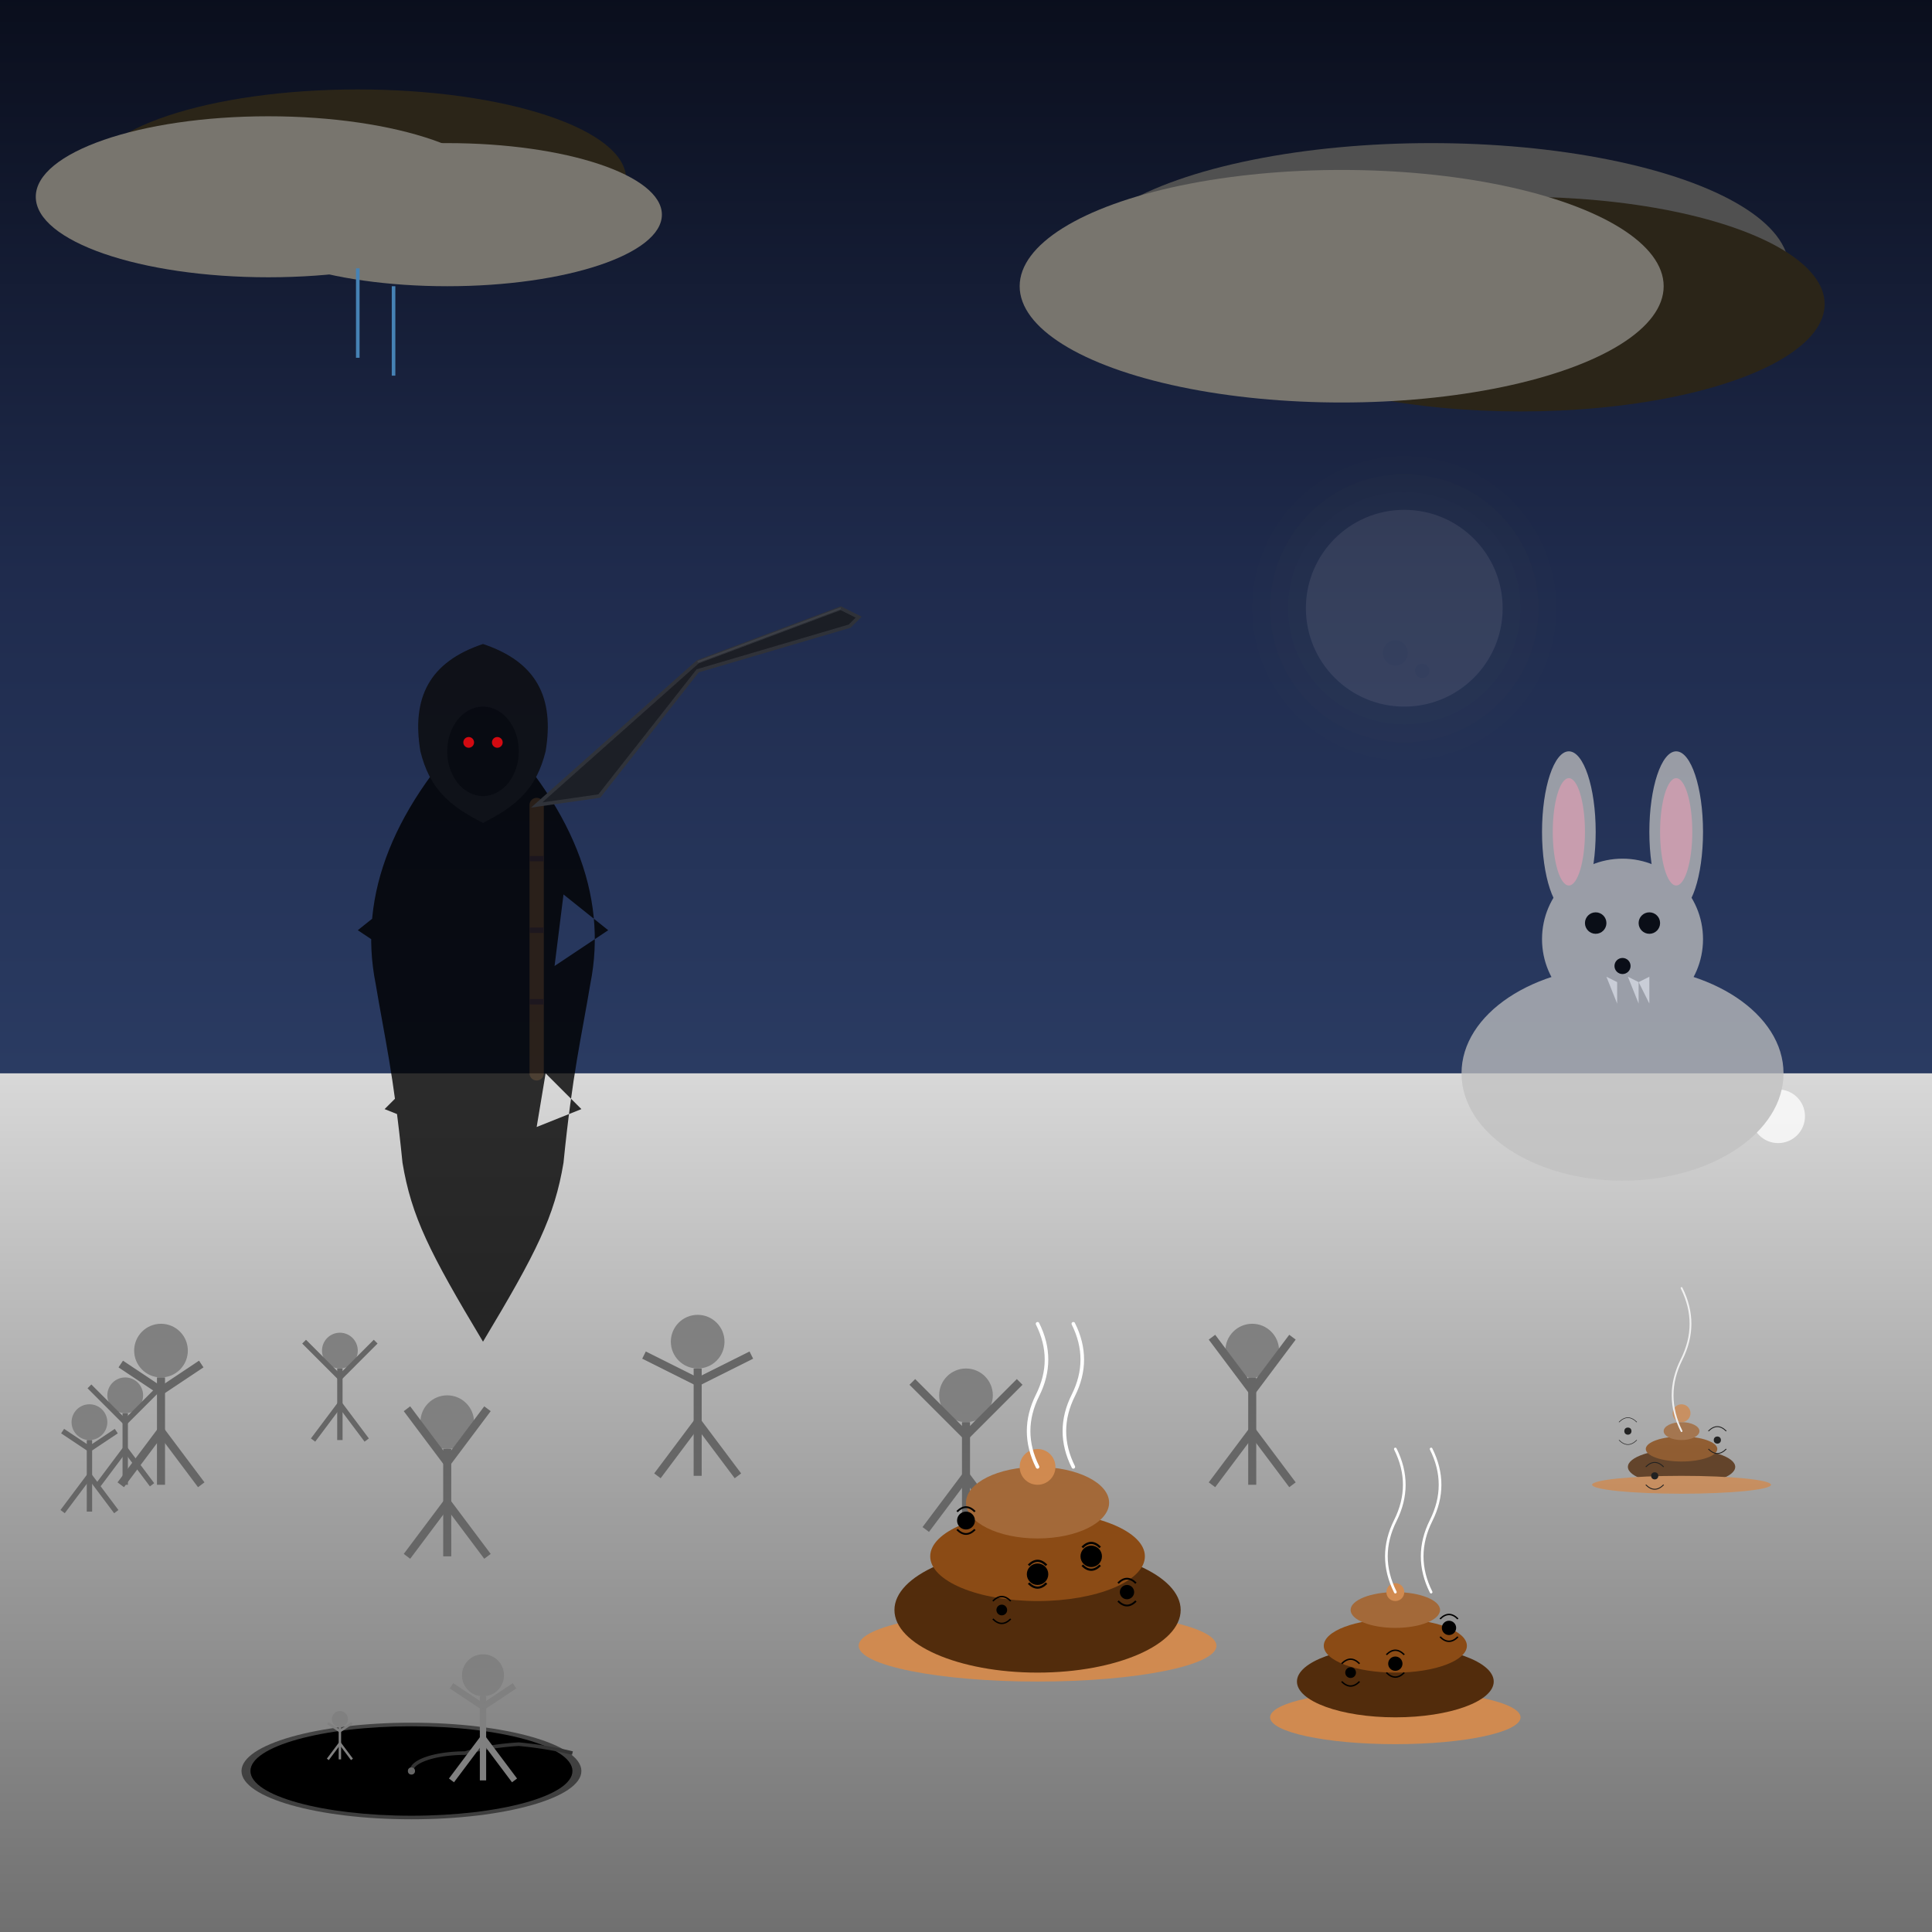 <?xml version="1.0" encoding="UTF-8"?>
<svg xmlns="http://www.w3.org/2000/svg" viewBox="0 0 1080 1080" width="1080" height="1080" xmlns:xlink="http://www.w3.org/1999/xlink">
  <!-- Definitions for gradients -->
  <defs>
    <linearGradient id="grassGradient" x1="0%" y1="0%" x2="0%" y2="100%">
      <stop offset="0%" style="stop-color:#D8D8D86D;stop-opacity:1" />
      <stop offset="50%" style="stop-color:#A0A0A0;stop-opacity:1" />
      <stop offset="100%" style="stop-color:#707070;stop-opacity:1" />
    </linearGradient>
    <linearGradient id="skyGradient" x1="0%" y1="0%" x2="0%" y2="100%">
      <stop offset="0%" style="stop-color:#0A0E1C;stop-opacity:1" />
      <stop offset="30%" style="stop-color:#1F2B4D;stop-opacity:1" />
      <stop offset="60%" style="stop-color:#2C3E66;stop-opacity:1" />
      <stop offset="100%" style="stop-color:#364C80;stop-opacity:1" />
    </linearGradient>
  </defs>

  <!-- Background with sky gradient -->
  <rect width="1080" height="1080" fill="url(#skyGradient)" />

  <!-- Grass with enhanced gradient -->
  <rect y="600" width="1080" height="480" fill="url(#grassGradient)" />


  <!-- Half Moon -->
  <g transform="translate(800, 350)" opacity="0.1">
    <!-- Moon glow layers -->
    <circle cx="-15" cy="-10" r="85" fill="#FFEB3B" opacity="0.05">
      <animate attributeName="r"
               values="85;87;85"
               dur="3s"
               repeatCount="indefinite"/>
    </circle>
    <circle cx="-15" cy="-10" r="75" fill="#FFEB3B" opacity="0.07">
      <animate attributeName="r"
               values="75;77;75"
               dur="2.5s"
               repeatCount="indefinite"/>
    </circle>
    <circle cx="-15" cy="-10" r="65" fill="#FFF9C4" opacity="0.1">
      <animate attributeName="r"
               values="65;67;65"
               dur="2s"
               repeatCount="indefinite"/>
    </circle>
    
    <!-- Main moon body -->
    <circle cx="-15" cy="-10" r="55" fill="#FBF4E4C6"/>
    
    <!-- Craters -->
    <circle cx="-20" cy="15" r="7" fill="#E0E0D8"/>
    <circle cx="-5" cy="25" r="4" fill="#E0E0D8"/>

    <!-- Subtle glow animation -->
    <animate attributeName="opacity"
             values="0.9;1;0.9"
             dur="3s"
             repeatCount="indefinite"/>
  </g>



  <!-- Dark clouds with rain -->
  <g>
    <!-- Cloud 1 -->
    <ellipse cx="200" cy="100" rx="150" ry="50" fill="#2B2518A0">
      <animate attributeName="cx" from="200" to="1200" dur="10s" repeatCount="indefinite" />
    </ellipse>
    <ellipse cx="250" cy="120" rx="120" ry="40" fill="#78756EB8">
      <animate attributeName="cx" from="250" to="1250" dur="12s" repeatCount="indefinite" />
    </ellipse>
    <ellipse cx="150" cy="110" rx="130" ry="45" fill="#78756EB8">
      <animate attributeName="cx" from="150" to="1150" dur="14s" repeatCount="indefinite" />
    </ellipse>

    <!-- Cloud 2 -->
    <ellipse cx="800" cy="150" rx="200" ry="70" fill="#505050">
      <animate attributeName="cx" from="800" to="-200" dur="12s" repeatCount="indefinite" />
    </ellipse>
    <ellipse cx="850" cy="170" rx="170" ry="60" fill="#2B2518A0">
      <animate attributeName="cx" from="850" to="-150" dur="14s" repeatCount="indefinite" />
    </ellipse>
    <ellipse cx="750" cy="160" rx="180" ry="65" fill="#78756EB8">
      <animate attributeName="cx" from="750" to="-250" dur="16s" repeatCount="indefinite" />
    </ellipse>
    
    <!-- Rain -->
    <g>
      <line x1="200" y1="150" x2="200" y2="200" stroke="#4682B4" stroke-width="2">
        <animate attributeName="x1" from="200" to="1200" dur="10s" repeatCount="indefinite" />
        <animate attributeName="x2" from="200" to="1200" dur="10s" repeatCount="indefinite" />
        <animate attributeName="y1" from="150" to="250" dur="0.5s" repeatCount="indefinite" />
        <animate attributeName="y2" from="200" to="300" dur="0.5s" repeatCount="indefinite" />
      </line>
      <line x1="220" y1="160" x2="220" y2="210" stroke="#4682B4" stroke-width="2">
        <animate attributeName="x1" from="220" to="1220" dur="10s" repeatCount="indefinite" />
        <animate attributeName="x2" from="220" to="1220" dur="10s" repeatCount="indefinite" />
        <animate attributeName="y1" from="160" to="260" dur="0.5s" repeatCount="indefinite" />
        <animate attributeName="y2" from="210" to="310" dur="0.5s" repeatCount="indefinite" />
      </line>
    </g>
  </g>



  <!-- Black Hole with Spiral Effect -->
  <g transform="translate(230, 990)">
    <!-- Base black hole with glitch effect -->
    <ellipse cx="0" cy="0" rx="90" ry="25" fill="#000">
      <!-- Size pulsing -->
      <animate attributeName="rx" 
               values="90;120;90;150;90;120;90" 
               dur="8s" 
               repeatCount="indefinite"/>
      <animate attributeName="ry" 
               values="25;50;25;60;25;45;25" 
               dur="8s" 
               repeatCount="indefinite"/>
      <!-- Opacity glitch -->
      <animate attributeName="opacity"
               values="1;0.7;1;0.3;1;0.8;1"
               dur="0.3s"
               repeatCount="indefinite"/>
      <!-- Position glitch -->
      <animateTransform attributeName="transform"
                        type="translate"
                        values="0,0; 5,-2; -3,4; 0,0"
                        dur="0.2s"
                        repeatCount="indefinite"/>
    </ellipse>
    
    <!-- Glitching overlay -->
    <ellipse cx="0" cy="0" rx="95" ry="27" fill="#000" opacity="0.5">
      <animate attributeName="rx"
               values="95;85;100;90;95"
               dur="0.15s"
               repeatCount="indefinite"/>
      <animate attributeName="cx"
               values="0;5;-5;3;0"
               dur="0.1s"
               repeatCount="indefinite"/>
    </ellipse>
    
    <!-- Spiral effect with glitch -->
    <path d="M0,0 
             A30,10 0 0 1 30,-10 
             A60,20 0 0 1 60,-15 
             A90,30 0 0 1 90,-10" 
          fill="none" 
          stroke="#333333" 
          stroke-width="2">
      <animate attributeName="stroke-dasharray"
               values="0; 5 10; 0"
               dur="0.2s"
               repeatCount="indefinite"/>
      <animateTransform attributeName="transform"
                        type="rotate"
                        values="0 0 0; 180 0 0; 360 0 0; 355 0 0; 360 0 0"
                        dur="3s"
                        repeatCount="indefinite"/>
    </path>
    
    <!-- People being sucked in -->
    <g>
      <!-- Small stick figure 1 -->
      <g transform="translate(-40,-20) scale(0.45)">
        <circle cx="0" cy="-20" r="10" fill="gray"/>
        <line x1="0" y1="-10" x2="0" y2="30" stroke="gray" stroke-width="3"/>
        <line x1="0" y1="10" x2="-15" y2="30" stroke="gray" stroke-width="3"/>
        <line x1="0" y1="10" x2="15" y2="30" stroke="gray" stroke-width="3"/>
        <line x1="0" y1="-5" x2="-15" y2="-15" stroke="gray" stroke-width="3"/>
        <line x1="0" y1="-5" x2="15" y2="-15" stroke="gray" stroke-width="3"/>
        <animateTransform attributeName="transform"
                         type="translate"
                         values="-120,-60; -40,-20; 0,0"
                         dur="2s"
                         repeatCount="indefinite"/>
        <animateTransform attributeName="transform"
                         type="scale"
                         values="0.45;0.225;0.075"
                         dur="2s"
                         repeatCount="indefinite"
                         additive="sum"/>
        <animateTransform attributeName="transform"
                         type="rotate"
                         values="0;180;360"
                         dur="2s"
                         repeatCount="indefinite"
                         additive="sum"/>
      </g>
      
      <!-- Small stick figure 2 -->
      <g transform="translate(40,-30) scale(1.175)">
        <circle cx="0" cy="-20" r="10" fill="gray"/>
        <line x1="0" y1="-10" x2="0" y2="30" stroke="gray" stroke-width="3"/>
        <line x1="0" y1="10" x2="-15" y2="30" stroke="gray" stroke-width="3"/>
        <line x1="0" y1="10" x2="15" y2="30" stroke="gray" stroke-width="3"/>
        <line x1="0" y1="-5" x2="-15" y2="-15" stroke="gray" stroke-width="3"/>
        <line x1="0" y1="-5" x2="15" y2="-15" stroke="gray" stroke-width="3"/>
        <animateTransform attributeName="transform"
                         type="translate"
                         values="120,-90; 40,-30; 0,0"
                         dur="1.5s"
                         repeatCount="indefinite"/>
        <animateTransform attributeName="transform"
                         type="scale"
                         values="0.375;0.15;0.03"
                         dur="1.5s"
                         repeatCount="indefinite"
                         additive="sum"/>
        <animateTransform attributeName="transform"
                         type="rotate"
                         values="0;-180;-360"
                         dur="1.5s"
                         repeatCount="indefinite"
                         additive="sum"/>
      </g>
    </g>
    
    <!-- Swirling particles -->
    <g>
      <circle r="2" fill="#666">
        <animateMotion path="M0,0 A40,15 0 0 1 40,-15 A80,30 0 0 1 80,-20" 
                       dur="1s" 
                       repeatCount="indefinite"/>
      </circle>
      <circle r="1.5" fill="#666">
        <animateMotion path="M0,0 A30,10 0 0 1 30,-10 A60,20 0 0 1 60,-15" 
                       dur="0.8s" 
                       repeatCount="indefinite"/>
      </circle>
      <circle r="1" fill="#666">
        <animateMotion path="M0,0 A20,8 0 0 1 20,-8 A40,15 0 0 1 40,-10" 
                       dur="0.6s" 
                       repeatCount="indefinite"/>
      </circle>
    </g>
  </g>

  <!-- Glitching Falling Stickmen -->
  <g>
    <!-- Stickman 1 with glitch effect -->
    <g>
      <g transform="translate(400, -100)">
        <circle cx="0" cy="-20" r="10" fill="gray">
          <animate attributeName="r" 
                   values="10;12;8;10" 
                   dur="0.2s" 
                   repeatCount="indefinite"/>
        </circle>
        <line x1="0" y1="-10" x2="0" y2="30" stroke="gray" stroke-width="3">
          <animate attributeName="stroke-dasharray" 
                   values="40;10 5;40" 
                   dur="0.3s" 
                   repeatCount="indefinite"/>
        </line>
        <line x1="0" y1="10" x2="-15" y2="30" stroke="gray" stroke-width="3"/>
        <line x1="0" y1="10" x2="15" y2="30" stroke="gray" stroke-width="3"/>
        <line x1="0" y1="-5" x2="-15" y2="-15" stroke="gray" stroke-width="3"/>
        <line x1="0" y1="-5" x2="15" y2="-15" stroke="gray" stroke-width="3"/>
        
        <animateTransform attributeName="transform" 
                         type="translate" 
                         from="400,-100" 
                         to="400,1200" 
                         dur="4s" 
                         repeatCount="indefinite"/>
        <animateTransform attributeName="transform" 
                         type="rotate" 
                         values="0;360;720;1080" 
                         dur="2s" 
                         repeatCount="indefinite" 
                         additive="sum"/>
        <animate attributeName="opacity" 
                 values="1;0.5;1;0.7;1" 
                 dur="0.3s" 
                 repeatCount="indefinite"/>
      </g>
    </g>

    <!-- Stickman 2 with different timing -->
    <g>
      <g transform="translate(600, -200)">
        <circle cx="0" cy="-20" r="10" fill="gray">
          <animate attributeName="r" 
                   values="10;8;13;10" 
                   dur="0.15s" 
                   repeatCount="indefinite"/>
        </circle>
        <line x1="0" y1="-10" x2="0" y2="30" stroke="gray" stroke-width="3">
          <animate attributeName="stroke-dasharray" 
                   values="40;5 10;40" 
                   dur="0.2s" 
                   repeatCount="indefinite"/>
        </line>
        <line x1="0" y1="10" x2="-15" y2="30" stroke="gray" stroke-width="3"/>
        <line x1="0" y1="10" x2="15" y2="30" stroke="gray" stroke-width="3"/>
        <line x1="0" y1="-5" x2="-15" y2="-15" stroke="gray" stroke-width="3"/>
        <line x1="0" y1="-5" x2="15" y2="-15" stroke="gray" stroke-width="3"/>
        
        <animateTransform attributeName="transform" 
                         type="translate" 
                         from="600,-200" 
                         to="600,1200" 
                         dur="3.5s" 
                         repeatCount="indefinite"/>
        <animateTransform attributeName="transform" 
                         type="rotate" 
                         values="0;-360;-720;-1080" 
                         dur="1.8s" 
                         repeatCount="indefinite" 
                         additive="sum"/>
        <animate attributeName="opacity" 
                 values="1;0.3;1;0.6;1" 
                 dur="0.25s" 
                 repeatCount="indefinite"/>
      </g>
    </g>

    <!-- Stickman 3 with extreme glitch -->
    <g>
      <g transform="translate(800, -150)">
        <circle cx="0" cy="-20" r="10" fill="gray">
          <animate attributeName="r" 
                   values="10;15;5;10" 
                   dur="0.1s" 
                   repeatCount="indefinite"/>
        </circle>
        <line x1="0" y1="-10" x2="0" y2="30" stroke="gray" stroke-width="3">
          <animate attributeName="stroke-dasharray" 
                   values="40;2 8;40" 
                   dur="0.15s" 
                   repeatCount="indefinite"/>
        </line>
        <line x1="0" y1="10" x2="-15" y2="30" stroke="gray" stroke-width="3"/>
        <line x1="0" y1="10" x2="15" y2="30" stroke="gray" stroke-width="3"/>
        <line x1="0" y1="-5" x2="-15" y2="-15" stroke="gray" stroke-width="3"/>
        <line x1="0" y1="-5" x2="15" y2="-15" stroke="gray" stroke-width="3"/>
        
        <animateTransform attributeName="transform" 
                         type="translate" 
                         from="800,-150" 
                         to="800,1200" 
                         dur="4.2s" 
                         repeatCount="indefinite"/>
        <animateTransform attributeName="transform" 
                         type="rotate" 
                         values="0;720;1440;2160" 
                         dur="2.5s" 
                         repeatCount="indefinite" 
                         additive="sum"/>
        <animate attributeName="opacity" 
                 values="1;0.2;1;0.4;1" 
                 dur="0.2s" 
                 repeatCount="indefinite"/>
      </g>
    </g>
  </g>

  <!-- Dancing and jumping people -->
  <g fill="gray" transform="translate(-130, 800)">
    <!-- Person 1 -->
    <g transform="translate(220, -15) scale(1.5)">
      <circle cx="0" cy="-20" r="10" />
      <line x1="0" y1="-10" x2="0" y2="30" stroke="#666" stroke-width="3" />
      <line x1="0" y1="10" x2="-15" y2="30" stroke="#666" stroke-width="3" />
      <line x1="0" y1="10" x2="15" y2="30" stroke="#666" stroke-width="3" />
      <line x1="0" y1="-5" x2="-15" y2="-15" stroke="#666" stroke-width="3" />
      <line x1="0" y1="-5" x2="15" y2="-15" stroke="#666" stroke-width="3" />
      <animateTransform attributeName="transform" 
                        type="translate" 
                        values="220,-15; 220,-60; 220,-15" 
                        dur="0.1s" 
                        repeatCount="indefinite" />
    </g>

    <!-- Person 2 -->
    <g transform="translate(380, 25) scale(1.5)">
      <circle cx="0" cy="-20" r="10" />
      <line x1="0" y1="-10" x2="0" y2="30" stroke="#666" stroke-width="3" />
      <line x1="0" y1="10" x2="-15" y2="30" stroke="#666" stroke-width="3" />
      <line x1="0" y1="10" x2="15" y2="30" stroke="#666" stroke-width="3" />
      <line x1="0" y1="-5" x2="-15" y2="-25" stroke="#666" stroke-width="3" />
      <line x1="0" y1="-5" x2="15" y2="-25" stroke="#666" stroke-width="3" />
      <animateTransform attributeName="transform" 
                        type="translate" 
                        values="380,25; 380,-35; 380,25" 
                        dur="0.2s" 
                        repeatCount="indefinite" />
    </g>

    <!-- Person 3 -->
    <g transform="translate(520, -20) scale(1.5)">
      <circle cx="0" cy="-20" r="10" />
      <line x1="0" y1="-10" x2="0" y2="30" stroke="#666" stroke-width="3" />
      <line x1="0" y1="10" x2="-15" y2="30" stroke="#666" stroke-width="3" />
      <line x1="0" y1="10" x2="15" y2="30" stroke="#666" stroke-width="3" />
      <line x1="0" y1="-5" x2="-20" y2="-15" stroke="#666" stroke-width="3" />
      <line x1="0" y1="-5" x2="20" y2="-15" stroke="#666" stroke-width="3" />
      <animateTransform attributeName="transform" 
                        type="translate" 
                        values="520,-20; 520,-50; 520,-20" 
                        dur="0.2s" 
                        repeatCount="indefinite" />
    </g>

    <!-- Person 4 -->
    <g transform="translate(670, 10) scale(1.5)">
      <circle cx="0" cy="-20" r="10" />
      <line x1="0" y1="-10" x2="0" y2="30" stroke="#666" stroke-width="3" />
      <line x1="0" y1="10" x2="-15" y2="30" stroke="#666" stroke-width="3" />
      <line x1="0" y1="10" x2="15" y2="30" stroke="#666" stroke-width="3" />
      <line x1="0" y1="-5" x2="-20" y2="-25" stroke="#666" stroke-width="3" />
      <line x1="0" y1="-5" x2="20" y2="-25" stroke="#666" stroke-width="3" />
      <animateTransform attributeName="transform" 
                        type="translate" 
                        values="670,10; 670,-80; 670,10" 
                        dur="0.3s" 
                        repeatCount="indefinite" />
    </g>

    <!-- Person 5 -->
    <g transform="translate(830, -15) scale(1.5)">
      <circle cx="0" cy="-20" r="10" />
      <line x1="0" y1="-10" x2="0" y2="30" stroke="#666" stroke-width="3" />
      <line x1="0" y1="10" x2="-15" y2="30" stroke="#666" stroke-width="3" />
      <line x1="0" y1="10" x2="15" y2="30" stroke="#666" stroke-width="3" />
      <line x1="0" y1="-5" x2="-15" y2="-25" stroke="#666" stroke-width="3" />
      <line x1="0" y1="-5" x2="15" y2="-25" stroke="#666" stroke-width="3" />
      <animateTransform attributeName="transform" 
                        type="translate" 
                        values="830,-15; 830,-52; 830,-15" 
                        dur="0.15s" 
                        repeatCount="indefinite" />
    </g>

    <!-- Person 6 -->
    <g transform="translate(180, 15)">
      <circle cx="0" cy="-20" r="10" />
      <line x1="0" y1="-10" x2="0" y2="30" stroke="#666" stroke-width="3" />
      <line x1="0" y1="10" x2="-15" y2="30" stroke="#666" stroke-width="3" />
      <line x1="0" y1="10" x2="15" y2="30" stroke="#666" stroke-width="3" />
      <line x1="0" y1="-5" x2="-15" y2="-15" stroke="#666" stroke-width="3" />
      <line x1="0" y1="-5" x2="15" y2="-15" stroke="#666" stroke-width="3" />
      <animateTransform attributeName="transform" 
                        type="translate" 
                        values="180,15; 180,-20; 180,15" 
                        dur="0.4s" 
                        repeatCount="indefinite" />
    </g>

    <!-- Person 7 -->
    <g transform="translate(320, -25)">
      <circle cx="0" cy="-20" r="10" />
      <line x1="0" y1="-10" x2="0" y2="30" stroke="#666" stroke-width="3" />
      <line x1="0" y1="10" x2="-15" y2="30" stroke="#666" stroke-width="3" />
      <line x1="0" y1="10" x2="15" y2="30" stroke="#666" stroke-width="3" />
      <line x1="0" y1="-5" x2="-20" y2="-25" stroke="#666" stroke-width="3" />
      <line x1="0" y1="-5" x2="20" y2="-25" stroke="#666" stroke-width="3" />
      <animateTransform attributeName="transform" 
                        type="translate" 
                        values="320,-25; 320,-75; 320,-45; 320,-25" 
                        dur="0.4s" 
                        repeatCount="indefinite" />
    </g>

    <!-- Person 8 -->
    <g transform="translate(1600, 0)">
      <circle cx="0" cy="-20" r="10" />
      <line x1="0" y1="-10" x2="0" y2="30" stroke="#666" stroke-width="3" />
      <line x1="0" y1="10" x2="-15" y2="30" stroke="#666" stroke-width="3" />
      <line x1="0" y1="10" x2="15" y2="30" stroke="#666" stroke-width="3" />
      <line x1="0" y1="-5" x2="-30" y2="-15" stroke="#666" stroke-width="3" />
      <line x1="0" y1="-5" x2="30" y2="-15" stroke="#666" stroke-width="3" />
      <animateTransform attributeName="transform" 
                        type="rotate" 
                        values="0; 360" 
                        dur="0.8s" 
                        repeatCount="indefinite" 
                        additive="sum" />
      <animateTransform attributeName="transform" 
                        type="translate" 
                        values="1600,0; 1600,-30; 1600,0" 
                        dur="0.4s" 
                        repeatCount="indefinite" 
                        additive="sum" />
    </g>

    <!-- Person 9 -->
    <g transform="translate(1700, 0)">
      <circle cx="0" cy="-20" r="10" />
      <line x1="0" y1="-10" x2="0" y2="30" stroke="#666" stroke-width="3" />
      <line x1="0" y1="10" x2="-15" y2="30" stroke="#666" stroke-width="3" />
      <line x1="0" y1="10" x2="15" y2="30" stroke="#666" stroke-width="3" />
      <line x1="0" y1="-5" x2="-15" y2="-25" stroke="#666" stroke-width="3" />
      <line x1="0" y1="-5" x2="15" y2="-25" stroke="#666" stroke-width="3" />
      <animateTransform attributeName="transform" 
                        type="scale" 
                        values="1,1; 1.2,0.8; 1,1" 
                        dur="0.3s" 
                        repeatCount="indefinite" />
      <animateTransform attributeName="transform" 
                        type="translate" 
                        values="1700,0; 1700,-35; 1700,0" 
                        dur="0.3s" 
                        repeatCount="indefinite" />
    </g>

    <!-- Person 10 -->
    <g transform="translate(1800, 0)">
      <circle cx="0" cy="-20" r="10" />
      <line x1="0" y1="-10" x2="0" y2="30" stroke="#666" stroke-width="3" />
      <line x1="0" y1="10" x2="-15" y2="30" stroke="#666" stroke-width="3" />
      <line x1="0" y1="10" x2="15" y2="30" stroke="#666" stroke-width="3" />
      <line x1="0" y1="-5" x2="-20" y2="-15" stroke="#666" stroke-width="3" />
      <line x1="0" y1="-5" x2="20" y2="-15" stroke="#666" stroke-width="3" />
      <animateTransform attributeName="transform" 
                        type="skewX" 
                        values="0; 10; -10; 0" 
                        dur="0.3s" 
                        repeatCount="indefinite" 
                        additive="sum" />
      <animateTransform attributeName="transform" 
                        type="translate" 
                        values="1800,0; 1800,-30; 1800,0" 
                        dur="0.3s" 
                        repeatCount="indefinite" 
                        additive="sum" />
    </g>

    <!-- Person 11 -->
    <g transform="translate(100, 0)">
      <circle cx="0" cy="-20" r="10" />
      <line x1="0" y1="-10" x2="0" y2="30" stroke="#666" stroke-width="3" />
      <line x1="0" y1="10" x2="-15" y2="30" stroke="#666" stroke-width="3" />
      <line x1="0" y1="10" x2="15" y2="30" stroke="#666" stroke-width="3" />
      <line x1="0" y1="-5" x2="-15" y2="-15" stroke="#666" stroke-width="3" />
      <line x1="0" y1="-5" x2="15" y2="-15" stroke="#666" stroke-width="3" />
      <animateTransform attributeName="transform" 
                        type="rotate" 
                        values="-10; 10; -10" 
                        dur="0.2s" 
                        repeatCount="indefinite" 
                        additive="sum" />
      <animateTransform attributeName="transform" 
                        type="translate" 
                        values="100,0; 100,-40; 100,0" 
                        dur="0.2s" 
                        repeatCount="indefinite" 
                        additive="sum" />
    </g>

    <!-- Person 12 -->
    <g transform="translate(200, 0)">
      <circle cx="0" cy="-20" r="10" />
      <line x1="0" y1="-10" x2="0" y2="30" stroke="#666" stroke-width="3" />
      <line x1="0" y1="10" x2="-15" y2="30" stroke="#666" stroke-width="3" />
      <line x1="0" y1="10" x2="15" y2="30" stroke="#666" stroke-width="3" />
      <line x1="0" y1="-5" x2="-20" y2="-25" stroke="#666" stroke-width="3" />
      <line x1="0" y1="-5" x2="20" y2="-25" stroke="#666" stroke-width="3" />
      <animateTransform attributeName="transform" 
                        type="translate" 
                        values="200,0; 200,-50; 200,-20; 200,0" 
                        dur="0.4s" 
                        repeatCount="indefinite" />
    </g>

    <!-- Person 13 -->
    <g transform="translate(1600, 0)">
      <circle cx="0" cy="-20" r="10" />
      <line x1="0" y1="-10" x2="0" y2="30" stroke="#666" stroke-width="3" />
      <line x1="0" y1="10" x2="-15" y2="30" stroke="#666" stroke-width="3" />
      <line x1="0" y1="10" x2="15" y2="30" stroke="#666" stroke-width="3" />
      <line x1="0" y1="-5" x2="-30" y2="-15" stroke="#666" stroke-width="3" />
      <line x1="0" y1="-5" x2="30" y2="-15" stroke="#666" stroke-width="3" />
      <animateTransform attributeName="transform" 
                        type="rotate" 
                        values="0; 360" 
                        dur="0.8s" 
                        repeatCount="indefinite" 
                        additive="sum" />
      <animateTransform attributeName="transform" 
                        type="translate" 
                        values="1600,0; 1600,-30; 1600,0" 
                        dur="0.4s" 
                        repeatCount="indefinite" 
                        additive="sum" />
    </g>

    <!-- Person 14 -->
    <g transform="translate(1700, 0)">
      <circle cx="0" cy="-20" r="10" />
      <line x1="0" y1="-10" x2="0" y2="30" stroke="#666" stroke-width="3" />
      <line x1="0" y1="10" x2="-15" y2="30" stroke="#666" stroke-width="3" />
      <line x1="0" y1="10" x2="15" y2="30" stroke="#666" stroke-width="3" />
      <line x1="0" y1="-5" x2="-15" y2="-25" stroke="#666" stroke-width="3" />
      <line x1="0" y1="-5" x2="15" y2="-25" stroke="#666" stroke-width="3" />
      <animateTransform attributeName="transform" 
                        type="scale" 
                        values="1,1; 1.2,0.8; 1,1" 
                        dur="0.3s" 
                        repeatCount="indefinite" />
      <animateTransform attributeName="transform" 
                        type="translate" 
                        values="1700,0; 1700,-35; 1700,0" 
                        dur="0.3s" 
                        repeatCount="indefinite" />
    </g>

    <!-- Person 15 -->
    <g transform="translate(1800, 0)">
      <circle cx="0" cy="-20" r="10" />
      <line x1="0" y1="-10" x2="0" y2="30" stroke="#666" stroke-width="3" />
      <line x1="0" y1="10" x2="-15" y2="30" stroke="#666" stroke-width="3" />
      <line x1="0" y1="10" x2="15" y2="30" stroke="#666" stroke-width="3" />
      <line x1="0" y1="-5" x2="-20" y2="-15" stroke="#666" stroke-width="3" />
      <line x1="0" y1="-5" x2="20" y2="-15" stroke="#666" stroke-width="3" />
      <animateTransform attributeName="transform" 
                        type="skewY" 
                        values="0; 15; -15; 0" 
                        dur="0.25s" 
                        repeatCount="indefinite" 
                        additive="sum" />
      <animateTransform attributeName="transform" 
                        type="translate" 
                        values="1800,0; 1800,-45; 1800,0" 
                        dur="0.25s" 
                        repeatCount="indefinite" 
                        additive="sum" />
    </g>
  </g>

  <!-- Grim Reaper -->
  <g transform="translate(270, 400)" opacity="0.8">
    <!-- Tattered Cloak with animation -->
    <path d="M0,0 
             C-50,50 -70,100 -60,150 
             C-55,180 -50,200 -45,250
             C-40,280 -30,300 0,350
             C30,300 40,280 45,250
             C50,200 55,180 60,150
             C70,100 50,50 0,0
             M-45,100 L-70,120 L-40,140
             M45,100 L70,120 L40,140
             M-35,200 L-55,220 L-30,230
             M35,200 L55,220 L30,230" 
          fill="#000000">
      <animate attributeName="d" 
               dur="4s" 
               repeatCount="indefinite"
               values="M0,0 C-50,50 -70,100 -60,150 C-55,180 -50,200 -45,250 C-40,280 -30,300 0,350 C30,300 40,280 45,250 C50,200 55,180 60,150 C70,100 50,50 0,0 M-45,100 L-70,120 L-40,140 M45,100 L70,120 L40,140 M-35,200 L-55,220 L-30,230 M35,200 L55,220 L30,230;
                      M0,0 C-60,50 -80,100 -70,150 C-65,180 -60,200 -55,250 C-50,280 -40,300 0,350 C40,300 50,280 55,250 C60,200 65,180 70,150 C80,100 60,50 0,0 M-55,100 L-80,120 L-50,140 M55,100 L80,120 L50,140 M-45,200 L-65,220 L-40,230 M45,200 L65,220 L40,230;
                      M0,0 C-50,50 -70,100 -60,150 C-55,180 -50,200 -45,250 C-40,280 -30,300 0,350 C30,300 40,280 45,250 C50,200 55,180 60,150 C70,100 50,50 0,0 M-45,100 L-70,120 L-40,140 M45,100 L70,120 L40,140 M-35,200 L-55,220 L-30,230 M35,200 L55,220 L30,230"/>
    </path>
    
    <!-- Shadowy Hood -->
    <path d="M0,-40 
             C-30,-30 -40,-10 -35,20 
             C-30,40 -20,50 0,60 
             C20,50 30,40 35,20 
             C40,-10 30,-30 0,-40 Z" 
          fill="#0A0A0A">
      <animate attributeName="d"
               dur="3s"
               repeatCount="indefinite"
               values="M0,-40 C-30,-30 -40,-10 -35,20 C-30,40 -20,50 0,60 C20,50 30,40 35,20 C40,-10 30,-30 0,-40;
                      M0,-40 C-35,-30 -45,-10 -40,20 C-35,40 -25,50 0,60 C25,50 35,40 40,20 C45,-10 35,-30 0,-40;
                      M0,-40 C-30,-30 -40,-10 -35,20 C-30,40 -20,50 0,60 C20,50 30,40 35,20 C40,-10 30,-30 0,-40"/>
    </path>
    
    <!-- Dark Face Void -->
    <ellipse cx="0" cy="20" rx="20" ry="25" fill="#000000" opacity="0.9"/>
    
    <!-- Glowing Eyes -->
    <g>
      <circle cx="-8" cy="15" r="3" fill="#FF0000" filter="url(#glow)">
        <animate attributeName="opacity" 
                 values="0.4;1;0.4" 
                 dur="2s" 
                 repeatCount="indefinite"/>
      </circle>
      <circle cx="8" cy="15" r="3" fill="#FF0000" filter="url(#glow)">
        <animate attributeName="opacity" 
                 values="0.4;1;0.4" 
                 dur="2s" 
                 repeatCount="indefinite"/>
      </circle>
    </g>
    
    <!-- Scythe -->
    <g>
      <!-- Handle -->
      <path d="M30,50 L30,200" 
            stroke="#2A1A0A" 
            stroke-width="8"
            stroke-linecap="round"/>
      
      <!-- Blade -->
      <path d="M30,50 L120,-30 
               L200,-60
               L210,-55
               L205,-50
               L120,-25
               L65,45
               Z" 
            fill="#1A1A1A"
            stroke="#333333"
            stroke-width="2"/>
      
      <!-- Blade Details -->
      <path d="M120,-30 L200,-60" 
            stroke="#444444" 
            stroke-width="1"/>
      
      <!-- Decorative Wrappings -->
      <g stroke="#1A0F0F" stroke-width="3">
        <path d="M26,80 L34,80"/>
        <path d="M26,120 L34,120"/>
        <path d="M26,160 L34,160"/>
      </g>
    </g>

    <!-- Add a glow filter for the eyes -->
    <defs>
      <filter id="glow" x="-50%" y="-50%" width="200%" height="200%">
        <feGaussianBlur stdDeviation="2" result="coloredBlur"/>
        <feMerge>
          <feMergeNode in="coloredBlur"/>
          <feMergeNode in="SourceGraphic"/>
        </feMerge>
      </filter>
    </defs>
    
    <!-- Floating Animation -->
    <animateTransform attributeName="transform"
                      type="translate"
                      values="270,400; 270,390; 270,400"
                      dur="3s"
                      repeatCount="indefinite"/>
  </g>
  
  <!-- Rabbit -->
  <g transform="translate(907, 600)" opacity="0.75">
    <!-- Add floating animation to entire rabbit -->
    <animateTransform attributeName="transform"
                      type="translate"
                      values="907,600; 887,600; 907,600; 927,600; 907,600"
                      dur="4s"
                      repeatCount="indefinite"/>
    
    <g transform="scale(3)">
      <!-- Tail -->
      <circle cx="29" cy="8" r="5" fill="white" />
      <!-- Body -->
      <ellipse cx="0" cy="0" rx="30" ry="20" fill="#C0C0C0" />
      <!-- Head -->
      <circle cx="0" cy="-25" r="15" fill="#C0C0C0" />
      <!-- Ears -->
      <ellipse cx="-10" cy="-45" rx="5" ry="15" fill="#C0C0C0" />
      <ellipse cx="10" cy="-45" rx="5" ry="15" fill="#C0C0C0" />
      <!-- Inner Ear Details -->
      <ellipse cx="-10" cy="-45" rx="3" ry="10" fill="#FFC0CB" />
      <ellipse cx="10" cy="-45" rx="3" ry="10" fill="#FFC0CB" />
      <!-- Eyes -->
      <circle cx="-5" cy="-28" r="2" fill="#000">
        <animate attributeName="fill" values="#000;#FF0000;#000" dur="1s" repeatCount="indefinite" />
      </circle>
      <circle cx="5" cy="-28" r="2" fill="#000">
        <animate attributeName="fill" values="#000;#FF0000;#000" dur="1s" repeatCount="indefinite" />
      </circle>
      <!-- Nose -->
      <circle cx="0" cy="-20" r="1.5" fill="#000" />
      <!-- Sharp Teeth -->
      <polygon points="-3,-18 -1,-13 -1,-17" fill="#FFF" />
      <polygon points="1,-18 3,-13 3,-17" fill="#FFF" />
      <polygon points="5,-18 5,-13 3,-17" fill="#FFF" />
    </g>
  </g>

  <!-- Drols -->
  <g>
    <!-- Drol 1 (Closest) - Complete Group -->
    <g transform="translate(580, 870)">
      <!-- Basis van de drol -->
      <ellipse cx="0" cy="50" rx="100" ry="20" fill="#D08A50D5" />
      <ellipse cx="0" cy="30" rx="80" ry="35" fill="#522C0CD5" />
      <ellipse cx="0" cy="0" rx="60" ry="25" fill="#8B4B15D5" />
      <ellipse cx="0" cy="-30" rx="40" ry="20" fill="#A36939D5" />
      <circle cx="0" cy="-50" r="10" fill="#D08A50D5" />

      <!-- Steam -->
      <g>
        <path d="M0,-50 Q-10,-70 0,-90 Q10,-110 0,-130" fill="none" stroke="#FFFFFF" stroke-width="2" stroke-linecap="round">
          <animateTransform attributeName="transform" type="translate" from="0,0" to="0,-30" dur="3s" repeatCount="indefinite" />
        </path>
        <path d="M20,-50 Q10,-70 20,-90 Q30,-110 20,-130" fill="none" stroke="#FFFFFF" stroke-width="2" stroke-linecap="round">
          <animateTransform attributeName="transform" type="translate" from="0,0" to="0,-30" dur="3.5s" repeatCount="indefinite" />
        </path>
      </g>

      <!-- Vliegen -->
      <g>
        <circle cx="0" cy="10" r="6" fill="#000" />
        <path d="M-5,5 Q0,0 5,5" fill="none" stroke="#000" stroke-width="1.2" />
        <path d="M-5,15 Q0,20 5,15" fill="none" stroke="#000" stroke-width="1.2" />
        <animateTransform attributeName="transform" type="rotate" from="0,0,10" to="360,0,10" dur="2s" repeatCount="indefinite" />
      </g>

      <g>
        <circle cx="30" cy="0" r="6" fill="#000" />
        <path d="M25,-5 Q30,-10 35,-5" fill="none" stroke="#000" stroke-width="1.2" />
        <path d="M25,5 Q30,10 35,5" fill="none" stroke="#000" stroke-width="1.2" />
        <animateTransform attributeName="transform" type="rotate" from="0,30,0" to="360,30,0" dur="2.5s" repeatCount="indefinite" />
      </g>

      <!-- Additional Flies -->
      <g>
        <!-- Original flies -->
        <circle cx="-40" cy="-20" r="5" fill="#000" />
        <path d="M-45,-25 Q-40,-30 -35,-25" fill="none" stroke="#000" stroke-width="1" />
        <path d="M-45,-15 Q-40,-10 -35,-15" fill="none" stroke="#000" stroke-width="1" />
        <animateTransform attributeName="transform" 
                         type="rotate" 
                         values="0,-40,-20; 360,-40,-20" 
                         dur="1.5s" 
                         repeatCount="indefinite" />
      </g>

      <g>
        <circle cx="50" cy="20" r="4" fill="#000" />
        <path d="M45,15 Q50,10 55,15" fill="none" stroke="#000" stroke-width="1" />
        <path d="M45,25 Q50,30 55,25" fill="none" stroke="#000" stroke-width="1" />
        <animateTransform attributeName="transform" 
                         type="translate" 
                         values="0,0; 10,-10; 0,0" 
                         dur="0.8s" 
                         repeatCount="indefinite" />
      </g>

      <g>
        <circle cx="-20" cy="30" r="3" fill="#000" />
        <path d="M-25,25 Q-20,20 -15,25" fill="none" stroke="#000" stroke-width="0.8" />
        <path d="M-25,35 Q-20,40 -15,35" fill="none" stroke="#000" stroke-width="0.8" />
        <animateTransform attributeName="transform" 
                         type="rotate" 
                         values="-20,0,0; 20,0,0" 
                         dur="0.3s" 
                         repeatCount="indefinite" />
      </g>

      <!-- Movement animation for entire pile -->
      <animateTransform attributeName="transform"
                        type="translate"
                        values="580,870; 600,870; 580,870"
                        dur="5s"
                        repeatCount="indefinite"/>
    </g>

    <!-- Drol 2 (Medium Distance) - Complete Group -->
    <g transform="translate(780, 925)">
      <!-- Basis van de drol -->
      <ellipse cx="0" cy="35" rx="70" ry="15" fill="#D08A50D5" />
      <ellipse cx="0" cy="15" rx="55" ry="20" fill="#522C0CD5" />
      <ellipse cx="0" cy="-5" rx="40" ry="15" fill="#8B4B15D5" />
      <ellipse cx="0" cy="-25" rx="25" ry="10" fill="#A36939D5" />
      <circle cx="0" cy="-35" r="5" fill="#D08A50D5" />

      <!-- Steam -->
      <g>
        <path d="M0,-35 Q-10,-55 0,-75 Q10,-95 0,-115" fill="none" stroke="#FFFFFF" stroke-width="1.5" stroke-linecap="round">
          <animateTransform attributeName="transform" type="translate" from="0,0" to="0,-20" dur="3s" repeatCount="indefinite" />
        </path>
        <path d="M20,-35 Q10,-55 20,-75 Q30,-95 20,-115" fill="none" stroke="#FFFFFF" stroke-width="1.5" stroke-linecap="round">
          <animateTransform attributeName="transform" type="translate" from="0,0" to="0,-20" dur="3.5s" repeatCount="indefinite" />
        </path>
      </g>

      <!-- Vliegen -->
      <g>
        <circle cx="0" cy="5" r="4" fill="#000" />
        <path d="M-5,0 Q0,-5 5,0" fill="none" stroke="#000" stroke-width="0.8" />
        <path d="M-5,10 Q0,15 5,10" fill="none" stroke="#000" stroke-width="0.8" />
        <animateTransform attributeName="transform" type="rotate" from="0,0,5" to="360,0,5" dur="2s" repeatCount="indefinite" />
      </g>

      <!-- Additional Flies -->
      <g>
        <!-- Original flies -->
        <circle cx="30" cy="-15" r="4" fill="#000" />
        <path d="M25,-20 Q30,-25 35,-20" fill="none" stroke="#000" stroke-width="0.8" />
        <path d="M25,-10 Q30,-5 35,-10" fill="none" stroke="#000" stroke-width="0.8" />
        <animateTransform attributeName="transform" 
                         type="translate" 
                         values="0,0; -5,-5; 0,0" 
                         dur="0.6s" 
                         repeatCount="indefinite" />
      </g>

      <g>
        <circle cx="-25" cy="10" r="3" fill="#000" />
        <path d="M-30,5 Q-25,0 -20,5" fill="none" stroke="#000" stroke-width="0.8" />
        <path d="M-30,15 Q-25,20 -20,15" fill="none" stroke="#000" stroke-width="0.8" />
        <animateTransform attributeName="transform" 
                         type="rotate" 
                         values="0,-25,10; 360,-25,10" 
                         dur="1.2s" 
                         repeatCount="indefinite" />
      </g>

      <!-- Movement animation for entire pile -->
      <animateTransform attributeName="transform"
                        type="translate"
                        values="780,925; 790,925; 780,925"
                        dur="8s"
                        repeatCount="indefinite"/>
    </g>

    <!-- Drol 3 (Farthest) - Complete Group -->
    <g transform="translate(940, 810)" opacity="0.8">
      <!-- Basis van de drol -->
      <ellipse cx="0" cy="10" rx="30" ry="10" fill="#522C0CD5" />
      <ellipse cx="0" cy="0" rx="20" ry="7" fill="#8B4B15D5" />
      <ellipse cx="0" cy="-10" rx="10" ry="5" fill="#A36939D5" />
      <ellipse cx="0" cy="20" rx="50" ry="5" fill="#D08A50D5" />
      <circle cx="0" cy="-20" r="5" fill="#D08A50D5" />

      <!-- Steam -->
      <g>
        <path d="M0,-10 Q-10,-30 0,-50 Q10,-70 0,-90" fill="none" stroke="#FFFFFF" stroke-width="1" stroke-linecap="round">
          <animateTransform attributeName="transform" type="translate" from="0,0" to="0,-15" dur="3s" repeatCount="indefinite" />
        </path>
      </g>

      <!-- Vliegen -->
      <g>
        <circle cx="-30" cy="-10" r="2" fill="#000" />
        <path d="M-35,-15 Q-30,-20 -25,-15" fill="none" stroke="#000" stroke-width="0.3" />
        <path d="M-35,-5 Q-30,0 -25,-5" fill="none" stroke="#000" stroke-width="0.3" />
        <animateTransform attributeName="transform" type="rotate" from="0,-30,-10" to="360,-30,-10" dur="2s" repeatCount="indefinite" />
      </g>

      <!-- Additional Flies -->
      <g>
        <!-- Original flies -->
        <circle cx="20" cy="-5" r="2" fill="#000" />
        <path d="M15,-10 Q20,-15 25,-10" fill="none" stroke="#000" stroke-width="0.5" />
        <path d="M15,0 Q20,5 25,0" fill="none" stroke="#000" stroke-width="0.5" />
        <animateTransform attributeName="transform" 
                         type="translate" 
                         values="0,0; 5,-5; 0,0" 
                         dur="0.4s" 
                         repeatCount="indefinite" />
      </g>

      <g>
        <circle cx="-15" cy="15" r="2" fill="#000" />
        <path d="M-20,10 Q-15,5 -10,10" fill="none" stroke="#000" stroke-width="0.5" />
        <path d="M-20,20 Q-15,25 -10,20" fill="none" stroke="#000" stroke-width="0.5" />
        <animateTransform attributeName="transform" 
                         type="rotate" 
                         values="-15,0,0; 15,0,0" 
                         dur="0.5s" 
                         repeatCount="indefinite" />
      </g>

      <!-- Movement animation for entire pile -->
      <animateTransform attributeName="transform"
                        type="translate"
                        values="940,810; 950,810; 940,810"
                        dur="11s"
                        repeatCount="indefinite"/>
    </g>
  </g>

</svg>